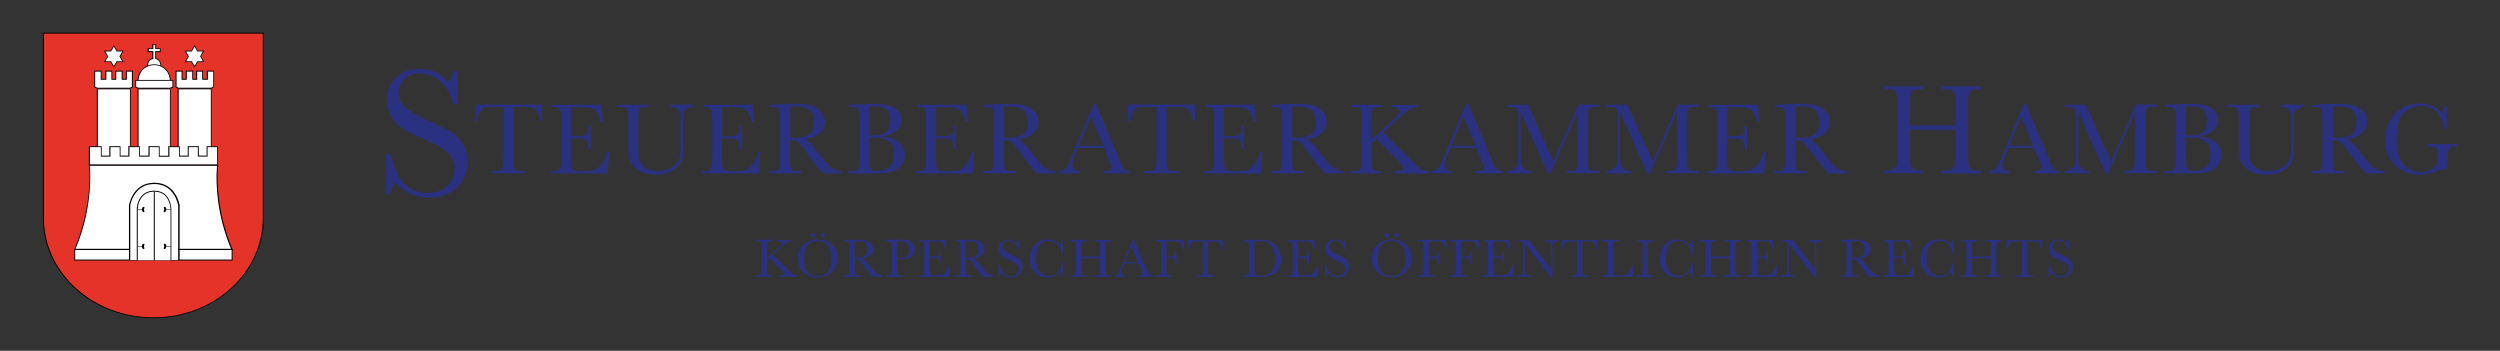<?xml version="1.0" encoding="utf-8"?>
<!-- Generator: Adobe Illustrator 26.0.3, SVG Export Plug-In . SVG Version: 6.00 Build 0)  -->
<svg version="1.1" id="Ebene_1" xmlns="http://www.w3.org/2000/svg" xmlns:xlink="http://www.w3.org/1999/xlink" x="0px" y="0px"
	 viewBox="0 0 1539.2 216" style="enable-background:new 0 0 1539.2 216;" xml:space="preserve">
<rect x="0" y="0" width="1539.2" height="216" fill="#333333" stroke="none"/>
<style type="text/css">
	.st0{fill:#E6332A;}
	.st1{fill:#FFFFFF;}
	.st2{fill:#2B3181;}
</style>
<g>
	<g>
		<g>
			<path class="st0" d="M162.2,134.2c0,34-30.4,61.4-67.7,61.4c-37.3,0-67.7-27.4-67.7-61.4V20.4h135.5L162.2,134.2L162.2,134.2
				L162.2,134.2z"/>
			<path d="M94.4,195.9c-37.5,0-68-27.7-68-61.7V20.1h136.1l0,114.4C162.3,168.4,131.8,195.9,94.4,195.9L94.4,195.9z M27,20.7v113.6
				c0,33.7,30.3,61.1,67.4,61.1c37.2,0,67.4-27.4,67.4-61.1l0-113.6H27L27,20.7z"/>
		</g>
		<g>
			<g>
				<path class="st1" d="M55,102c0,0,2.8,24.2-9,51.5h96.7c0,0-11.1-23.2-8.9-51.8H55V102z"/>
				<path d="M142.8,153.8H45.6l0.2-0.4c6-14.1,8.2-27.3,8.9-35.9c0.8-9.3,0.1-15.4,0.1-15.5v0v-0.5h79.5l0,0.3
					c-1.2,14.7,1.3,28,3.6,36.5c2.5,9.2,5.2,15.1,5.3,15.1l0.2,0.4H142.8L142.8,153.8z M46.5,153.2h95.8c-0.7-1.5-3-6.9-5.1-14.8
					c-2.3-8.5-4.7-21.7-3.6-36.4H55.3c0.1,0.8,0.6,6.7-0.1,15.5C54.5,126,52.5,139.2,46.5,153.2L46.5,153.2z"/>
			</g>
			<g>
				<rect x="46" y="153.6" class="st1" width="96.9" height="6.5"/>
				<path d="M143.2,160.4H45.7v-7.1h97.5V160.4L143.2,160.4z M46.3,159.8h96.3v-5.9H46.3V159.8L46.3,159.8z"/>
			</g>
			<g>
				<path class="st1" d="M79.7,160.1v-33.6c0,0,2.1-13.6,15.2-13.5c13.1,0.1,15.1,13.5,15.1,13.5v33.6"/>
				<path d="M110.5,160.1h-0.8v-33.6c-0.1-0.3-0.6-3.5-2.6-6.6c-2.7-4.3-6.8-6.6-12.1-6.6c-5.3,0-9.4,2.2-12.2,6.6
					c-2,3.1-2.6,6.3-2.6,6.6v33.6h-0.8v-33.7l0,0c0-0.1,0.6-3.5,2.8-7c2-3.2,5.9-6.9,12.8-6.9c0,0,0.1,0,0.1,0c7,0,10.8,3.8,12.8,7
					c2.2,3.4,2.7,6.8,2.7,6.9l0,0.1V160.1L110.5,160.1z"/>
			</g>
			<g>
				<path class="st1" d="M84.6,160.2v-31.7c0,0,0.3-10.8,10.4-10.8c10.1,0,10.3,10.8,10.3,10.8v31.7"/>
				<path d="M105.6,160.2H105v-31.7c0,0-0.1-2.7-1.4-5.3c-1.7-3.5-4.6-5.2-8.7-5.2c-4.1,0-7,1.8-8.7,5.2c-1.3,2.6-1.4,5.3-1.4,5.3
					v31.7h-0.6v-31.7c0-0.1,0.1-2.8,1.4-5.5c1.3-2.5,3.9-5.6,9.3-5.6c5.4,0,8,3,9.2,5.6c1.3,2.7,1.4,5.4,1.4,5.5V160.2L105.6,160.2z
					"/>
			</g>
			<polygon points="95.3,160.3 94.7,160.3 94.7,117.9 95.3,117.9 95.3,160.3 			"/>
			<polygon points="68.1,31.2 70.1,27.8 72.1,31.2 76.1,31.2 74.1,34.7 76.1,38.2 72.1,38.2 70.1,41.6 68.1,38.2 64.1,38.2 
				66.1,34.8 64,31.2 			"/>
			<polygon class="st1" points="68.4,31.7 70.1,28.7 71.8,31.7 75.3,31.7 73.5,34.7 75.3,37.7 71.8,37.7 70.1,40.6 68.4,37.7 
				64.9,37.7 66.6,34.8 64.9,31.7 			"/>
			<polygon points="117.8,31.2 119.8,27.8 121.8,31.2 125.8,31.2 123.7,34.7 125.8,38.2 121.8,38.2 119.8,41.6 117.8,38.2 
				113.8,38.2 115.7,34.8 113.7,31.2 			"/>
			<polygon class="st1" points="118.1,31.7 119.8,28.7 121.5,31.7 124.9,31.7 123.2,34.7 124.9,37.7 121.5,37.7 119.8,40.6 
				118.1,37.7 114.6,37.7 116.3,34.8 114.6,31.7 			"/>
			<g>
				<polygon class="st1" points="58.3,43.8 62.2,43.8 62.2,48.8 65.1,48.8 65.1,43.8 68.9,43.8 68.9,48.8 71.3,48.8 71.3,43.8 
					75.2,43.8 75.2,48.8 77.8,48.8 77.8,43.8 81.5,43.8 81.5,53.7 80,54.3 59.9,54.3 58.3,53.6 				"/>
				<path d="M80.1,54.6H59.8L58,53.8V43.5h4.5v5h2.3v-5h4.3v5H71v-5h4.5v5h2v-5h4.3v10.4L80.1,54.6L80.1,54.6z M60,54h20l1.2-0.5
					v-9.4h-3.1v5h-3.2v-5h-3.3v5h-3v-5h-3.1v5h-3.5v-5h-3.4v9.3L60,54L60,54z"/>
			</g>
			<g>
				<polygon class="st1" points="131.7,43.8 127.7,43.8 127.7,48.8 124.8,48.8 124.8,43.8 121.1,43.8 121.1,48.8 118.6,48.8 
					118.6,43.8 114.7,43.8 114.7,48.8 112.1,48.8 112.1,43.8 108.4,43.8 108.4,53.7 109.9,54.3 130,54.3 131.7,53.6 				"/>
				<path d="M130.1,54.6h-20.3l-1.7-0.7V43.5h4.3v5h2v-5h4.5v5h1.8v-5h4.3v5h2.3v-5h4.5v10.2L130.1,54.6L130.1,54.6z M109.9,54h20
					l1.4-0.6v-9.3H128v5h-3.5v-5h-3.1v5h-3v-5H115v5h-3.2v-5h-3.1v9.4L109.9,54L109.9,54z"/>
			</g>
			<g>
				<path class="st1" d="M90.9,41.1c0,0-0.7-4.1,3.1-5.1v-4.2h-2.8V30H94v-2.4h1.8v2.4h2.8v1.9h-2.8V36c0,0,3.6,0.5,3.2,5.4
					L90.9,41.1z"/>
				<path d="M99.3,41.7l-8.7-0.3l0-0.2c0,0-0.7-4.3,3.1-5.4v-3.7h-2.8v-2.4h2.8v-2.4h2.4v2.4h2.8v2.4h-2.8v3.7
					c0.8,0.2,3.5,1.3,3.2,5.7L99.3,41.7L99.3,41.7z M91.2,40.8l7.6,0.3c0.2-4.3-2.9-4.8-3-4.8l-0.2,0V36v-4.5h2.8v-1.3h-2.8v-2.4
					h-1.2v2.4h-2.8v1.3h2.8v4.7l-0.2,0.1C91,37.1,91.1,40,91.2,40.8L91.2,40.8z"/>
			</g>
			<g>
				<path class="st1" d="M85,49.9c0,0-0.2-3.9,2.6-6.9c2.7-2.9,6-3.1,7.4-3.1c1.2,0,4.7,0.2,7.5,3.4c1.3,1.5,2.3,3.6,2.4,6.7H85z"/>
				<path d="M105.2,50.2H84.7l0-0.3c0-0.2-0.2-4.1,2.7-7.1c2.5-2.7,5.5-3.2,7.6-3.2h0c1.4,0,4.9,0.3,7.7,3.5
					c1.6,1.8,2.4,4.1,2.5,6.8L105.2,50.2L105.2,50.2z M85.3,49.6h19.3c-0.1-2.5-0.9-4.6-2.3-6.2c-2.6-3-6-3.3-7.3-3.3h0
					c-2,0-4.8,0.5-7.2,3C85.5,45.6,85.3,48.7,85.3,49.6L85.3,49.6z"/>
			</g>
			<g>
				<polygon class="st1" points="83.5,49.5 106.4,49.5 106.4,53.6 104.8,54.3 85,54.3 83.5,53.7 				"/>
				<path d="M104.8,54.6H84.9l-1.7-0.7v-4.7h23.5v4.7L104.8,54.6L104.8,54.6z M85.1,54h19.7l1.4-0.6v-3.7H83.8v3.7L85.1,54L85.1,54z
					"/>
			</g>
			<g>
				<rect x="59.9" y="54.7" class="st1" width="20.3" height="44.4"/>
				<path d="M80.5,99.4H59.6v-45h20.9V99.4L80.5,99.4z M60.2,98.8H80V55H60.2V98.8L60.2,98.8z"/>
			</g>
			<g>
				<rect x="109.7" y="54.7" class="st1" width="20.3" height="44.4"/>
				<path d="M130.3,99.4h-20.9v-45h20.9V99.4L130.3,99.4z M110,98.8h19.8V55H110V98.8L110,98.8z"/>
			</g>
			<g>
				<rect x="85" y="54.7" class="st1" width="19.9" height="44.4"/>
				<path d="M105.2,99.4H84.7v-45h20.4V99.4L105.2,99.4z M85.3,98.8h19.3V55H85.3V98.8L85.3,98.8z"/>
			</g>
			<g>
				<polygon class="st1" points="55,90.3 62.4,90.3 62.4,96.1 67.6,96.1 67.6,90.3 74,90.3 74,96.1 79.4,96.1 79.4,90.3 85.9,90.3 
					85.9,96.2 91.8,96.2 91.8,90.3 98.1,90.3 98.1,96.2 104,96.2 104,90.3 110.5,90.3 110.5,96.2 115.9,96.2 115.9,90.3 122.1,90.3 
					122.1,96.1 127.6,96.1 127.6,90.3 133.9,90.3 133.9,101.5 55,101.5 				"/>
				<path d="M134.2,101.8H54.7V90h7.9v5.8h4.7V90h6.9v5.8h4.8V90h7.1v5.8h5.3V90h6.9v5.9h5.3V90h7.1v5.8h4.9V90h6.8v5.8h4.8V90h6.9
					V101.8L134.2,101.8z M55.3,101.2h78.3V90.6h-5.8v5.8h-6v-5.8h-5.6v5.8h-6v-5.8h-5.9v5.9h-6.5v-5.9h-5.7v5.8h-6.5v-5.8h-5.9v5.8
					h-6v-5.8h-5.7v5.8h-5.9v-5.8h-6.7V101.2L55.3,101.2z"/>
			</g>
			<polygon points="87.7,129.1 84.6,129.1 84.6,128.8 87.7,128.8 87.7,129.1 			"/>
			<path d="M87.4,128.8c0,0,0-1.3,0.9-1.4c0.9-0.1,0.6,0.5,0.6,0.6c0,0.1-0.5,1-0.1,1.7c0.4,0.7-0.1,1-0.6,0.9
				c-0.5-0.2-0.8-0.7-0.8-1.6V128.8z"/>
			<polygon points="87.7,151.8 84.6,151.8 84.6,151.5 87.7,151.5 87.7,151.8 			"/>
			<path d="M87.4,151.5c0,0,0-1.3,0.9-1.4c0.9-0.1,0.6,0.5,0.6,0.6c0,0.1-0.5,1-0.1,1.7c0.4,0.7-0.1,1-0.6,0.9
				c-0.5-0.2-0.8-0.7-0.8-1.6V151.5z"/>
			<polygon points="105.2,129.1 102.1,129.1 102.1,128.8 105.2,128.8 105.2,129.1 			"/>
			<path d="M102.4,128.8c0,0,0-1.3-0.9-1.4c-0.9-0.1-0.6,0.5-0.6,0.6c0,0.1,0.5,1,0,1.7c-0.4,0.7,0.1,1,0.6,0.9
				c0.5-0.2,0.8-0.7,0.8-1.6V128.8z"/>
			<polygon points="105.2,151.8 102.1,151.8 102.1,151.5 105.2,151.5 105.2,151.8 			"/>
			<path d="M102.4,151.5c0,0,0-1.3-0.9-1.4c-0.9-0.1-0.6,0.5-0.6,0.6c0,0.1,0.5,1,0,1.7c-0.4,0.7,0.1,1,0.6,0.9
				c0.5-0.2,0.8-0.7,0.8-1.6V151.5z"/>
		</g>
	</g>
	<g>
		<path class="st2" d="M293.7,74.6h-1.4l0.2-10.2h41.1l0.2,10.2h-1.3c-0.5-2.8-1.1-4.8-2-6s-1.7-2-2.7-2.3c-1-0.3-2.6-0.4-4.9-0.4
			h-6.8v29.9c0,3.3,0.1,5.5,0.2,6.5c0.2,1,0.6,1.8,1.3,2.3c0.7,0.5,2,0.7,3.9,0.7h2.1v1.4h-21.1v-1.4h2.2c1.8,0,3.1-0.2,3.8-0.7
			c0.7-0.5,1.1-1.2,1.3-2.1c0.2-1,0.3-3.2,0.3-6.8V65.9h-6.3c-2.7,0-4.6,0.1-5.5,0.4c-0.9,0.3-1.8,1-2.6,2.4
			C294.7,69.9,294.1,71.9,293.7,74.6z"/>
		<path class="st2" d="M373.6,93.6h1.5l-0.9,13.2h-35.1v-1.4h0.9c2.1,0,3.5-0.3,4.1-0.8c0.6-0.6,1-1.3,1.2-2.1
			c0.2-0.9,0.2-3.1,0.2-6.6V75c0-3.2-0.1-5.3-0.3-6.4c-0.2-1-0.6-1.7-1.2-2.1c-0.6-0.4-2-0.6-4-0.6v-1.4h30.2l1,10.6h-1.5
			c-0.7-3-1.5-5.1-2.5-6.3c-1-1.2-2.1-2-3.4-2.3c-1.3-0.3-3.5-0.5-6.4-0.5h-5.9v17.8h4.5c2.1,0,3.5-0.2,4.3-0.5
			c0.8-0.4,1.4-0.9,1.6-1.6c0.3-0.7,0.4-2.1,0.4-4.2h1.5v14.5h-1.5c0-2.4-0.2-3.9-0.6-4.7c-0.4-0.8-1-1.3-1.7-1.6
			c-0.8-0.2-2-0.4-3.9-0.4h-4.7v10c0,5,0.3,8,1,8.8c0.6,0.9,2.4,1.3,5.2,1.3h3.2c2.2,0,4.1-0.3,5.5-0.9c1.4-0.6,2.8-1.7,4.1-3.5
			C371.9,99.1,372.9,96.7,373.6,93.6z"/>
		<path class="st2" d="M412.8,64.4h14.1v1.4c-1.9,0.1-3.3,0.5-4.2,1.3c-0.9,0.7-1.5,1.5-1.7,2.4c-0.2,0.9-0.3,2.6-0.3,5.2v14.1
			c0,3.6-0.1,6.3-0.4,8c-0.3,1.7-1.1,3.5-2.4,5.2c-1.3,1.7-3.2,3-5.7,4c-2.4,1-5.2,1.5-8.4,1.5c-3.8,0-7-0.6-9.6-1.9
			c-2.6-1.3-4.5-2.9-5.6-5c-1.1-2-1.7-4.8-1.7-8.2l0-4.3V75c0-3.4-0.1-5.5-0.3-6.5c-0.2-1-0.6-1.7-1.2-2c-0.6-0.4-2-0.6-4.2-0.6h-1
			v-1.4h19.3v1.4h-0.8c-2.1,0-3.4,0.2-4.1,0.5c-0.6,0.3-1.1,1-1.3,1.9c-0.2,0.9-0.3,3.2-0.3,6.7v13.3c0,4.6,0.2,7.9,0.6,9.8
			c0.4,1.9,1.6,3.6,3.6,5.1c2,1.4,4.6,2.2,7.9,2.2c2.6,0,4.9-0.5,7-1.5c2.1-1,3.7-2.2,4.7-3.6c1-1.4,1.7-2.9,1.9-4.5
			c0.2-1.5,0.3-3.9,0.3-7.2V74.2c0-2.4-0.1-4.1-0.4-5c-0.3-1-0.9-1.7-1.7-2.3c-0.9-0.6-2.3-0.9-4.2-1V64.4z"/>
		<path class="st2" d="M466.7,93.6h1.5l-0.9,13.2h-35.1v-1.4h0.9c2.1,0,3.5-0.3,4.1-0.8c0.6-0.6,1-1.3,1.2-2.1
			c0.2-0.9,0.2-3.1,0.2-6.6V75c0-3.2-0.1-5.3-0.3-6.4c-0.2-1-0.6-1.7-1.2-2.1c-0.6-0.4-2-0.6-4-0.6v-1.4h30.2l1,10.6h-1.5
			c-0.7-3-1.5-5.1-2.5-6.3s-2.1-2-3.4-2.3c-1.3-0.3-3.5-0.5-6.4-0.5h-5.9v17.8h4.5c2.1,0,3.5-0.2,4.3-0.5c0.8-0.4,1.4-0.9,1.6-1.6
			c0.3-0.7,0.4-2.1,0.4-4.2h1.5v14.5h-1.5c0-2.4-0.2-3.9-0.6-4.7c-0.4-0.8-1-1.3-1.7-1.6c-0.8-0.2-2-0.4-3.9-0.4h-4.7v10
			c0,5,0.3,8,1,8.8c0.6,0.9,2.4,1.3,5.2,1.3h3.2c2.2,0,4.1-0.3,5.5-0.9c1.4-0.6,2.8-1.7,4.1-3.5C464.9,99.1,466,96.7,466.7,93.6z"/>
		<path class="st2" d="M518.6,106.8h-11.4c-2-1.4-5.1-5.1-9.3-11.1c-1.3-1.9-2.7-3.8-4.2-5.5c-1.4-1.8-2.4-2.8-3-3.2
			c-0.5-0.4-1.4-0.6-2.5-0.6h-1.7v9.4c0,3.3,0.1,5.5,0.2,6.5c0.2,1,0.6,1.8,1.2,2.3c0.7,0.5,2,0.7,3.9,0.7h2v1.4h-20.3v-1.4h1.4
			c1.8,0,3.1-0.2,3.8-0.7c0.7-0.5,1.1-1.2,1.3-2.1c0.2-1,0.3-3.2,0.3-6.8V75c0-3.4-0.1-5.5-0.3-6.5c-0.2-1-0.6-1.7-1.2-2
			c-0.6-0.4-2-0.6-4.2-0.6H474v-1.4l6.1-0.3c4-0.2,7.2-0.3,9.6-0.3c4,0,7.3,0.4,9.8,1.1c2.5,0.7,4.6,2,6.1,3.7
			c1.6,1.7,2.3,3.7,2.3,6.1c0,2.8-1,5.1-3.1,7.1c-2,2-5,3.2-9,3.7c1.8,0.9,4.6,3.9,8.6,9.2c3.2,4.3,5.7,7.1,7.6,8.5
			c1.8,1.3,4,2,6.5,2.1V106.8z M486.6,84.9c1.6,0,3.2-0.1,4.8-0.2c1.7-0.1,3.1-0.3,4.3-0.7c1.2-0.4,2.2-0.9,3-1.6
			c0.8-0.7,1.4-1.7,1.8-2.8c0.4-1.2,0.7-2.6,0.7-4.3c0-3-0.7-5.4-2.2-7.1c-1.5-1.8-4.7-2.7-9.7-2.7c-0.8,0-1.7,0-2.7,0.1V84.9z"/>
		<path class="st2" d="M542.9,84c4.8,0.4,8.4,1.6,10.7,3.6c2.3,2,3.5,4.6,3.5,7.6c0,2.7-0.8,5-2.4,6.9c-1.6,1.9-3.6,3.2-6.1,3.8
			c-2.5,0.6-5.8,0.9-9.9,0.9h-16.6v-1.4h1.6c1.8,0,3.1-0.2,3.8-0.7c0.7-0.5,1.1-1.2,1.3-2.1c0.2-1,0.3-3.2,0.3-6.8V75.1
			c0-3.4-0.1-5.6-0.3-6.6c-0.2-1-0.6-1.7-1.2-2.1c-0.6-0.4-2-0.6-4.2-0.6h-0.8v-1.4l7-0.2l7.9-0.3c11.6,0,17.4,3.3,17.4,10
			c0,2.7-1,5-3,6.6C549.9,82.3,546.9,83.4,542.9,84z M535.2,83.4c0.5,0,1,0,1.3,0c4.5,0,7.6-0.7,9.2-2.1c1.6-1.4,2.5-3.7,2.5-6.9
			c0-2.2-0.3-3.9-1-5.1c-0.6-1.2-1.6-2.1-2.9-2.8c-1.3-0.7-3.5-1-6.6-1c-0.8,0-1.6,0-2.5,0.1V83.4z M535.2,84.9v9.4
			c0,4,0.1,6.6,0.2,7.6c0.1,1.1,0.5,1.9,1.2,2.5c0.6,0.6,1.9,0.8,3.8,0.8c3.3,0,5.8-0.9,7.5-2.6c1.7-1.7,2.5-4.3,2.5-7.7
			c0-3.5-0.9-6.1-2.8-7.7c-1.9-1.7-5.2-2.5-9.9-2.5C536.9,84.8,536.1,84.9,535.2,84.9z"/>
		<path class="st2" d="M598.3,93.6h1.5l-0.9,13.2h-35.1v-1.4h0.9c2.1,0,3.5-0.3,4.1-0.8c0.6-0.6,1-1.3,1.2-2.1
			c0.2-0.9,0.2-3.1,0.2-6.6V75c0-3.2-0.1-5.3-0.3-6.4c-0.2-1-0.6-1.7-1.2-2.1c-0.6-0.4-2-0.6-4-0.6v-1.4H595l1,10.6h-1.5
			c-0.7-3-1.5-5.1-2.5-6.3c-1-1.2-2.1-2-3.4-2.3c-1.3-0.3-3.5-0.5-6.4-0.5h-5.9v17.8h4.5c2.1,0,3.5-0.2,4.3-0.5
			c0.8-0.4,1.4-0.9,1.6-1.6c0.3-0.7,0.4-2.1,0.4-4.2h1.5v14.5h-1.5c0-2.4-0.2-3.9-0.6-4.7c-0.4-0.8-1-1.3-1.7-1.6
			c-0.8-0.2-2-0.4-3.9-0.4h-4.7v10c0,5,0.3,8,1,8.8c0.6,0.9,2.4,1.3,5.2,1.3h3.2c2.2,0,4.1-0.3,5.5-0.9c1.4-0.6,2.8-1.7,4.1-3.5
			C596.6,99.1,597.6,96.7,598.3,93.6z"/>
		<path class="st2" d="M650.2,106.8h-11.4c-2-1.4-5.1-5.1-9.3-11.1c-1.3-1.9-2.7-3.8-4.2-5.5c-1.4-1.8-2.4-2.8-3-3.2
			c-0.5-0.4-1.4-0.6-2.5-0.6h-1.7v9.4c0,3.3,0.1,5.5,0.2,6.5c0.2,1,0.6,1.8,1.2,2.3c0.7,0.5,2,0.7,3.9,0.7h2v1.4h-20.3v-1.4h1.4
			c1.8,0,3.1-0.2,3.8-0.7c0.7-0.5,1.1-1.2,1.3-2.1c0.2-1,0.3-3.2,0.3-6.8V75c0-3.4-0.1-5.5-0.3-6.5c-0.2-1-0.6-1.7-1.2-2
			c-0.6-0.4-2-0.6-4.2-0.6h-0.7v-1.4l6.1-0.3c4-0.2,7.2-0.3,9.6-0.3c4,0,7.3,0.4,9.8,1.1c2.5,0.7,4.6,2,6.1,3.7
			c1.6,1.7,2.3,3.7,2.3,6.1c0,2.8-1,5.1-3.1,7.1c-2,2-5,3.2-9,3.7c1.8,0.9,4.6,3.9,8.6,9.2c3.2,4.3,5.7,7.1,7.6,8.5
			c1.8,1.3,4,2,6.5,2.1V106.8z M618.2,84.9c1.6,0,3.2-0.1,4.8-0.2c1.7-0.1,3.1-0.3,4.3-0.7c1.2-0.4,2.2-0.9,3-1.6
			c0.8-0.7,1.4-1.7,1.8-2.8c0.4-1.2,0.7-2.6,0.7-4.3c0-3-0.7-5.4-2.2-7.1c-1.5-1.8-4.7-2.7-9.7-2.7c-0.8,0-1.7,0-2.7,0.1V84.9z"/>
		<path class="st2" d="M679.8,91.1h-16.1l-1.1,2.7c-1.6,3.9-2.4,6.4-2.4,7.6c0,1.3,0.4,2.2,1.3,2.9c0.9,0.7,2,1,3.3,1v1.4h-12.6
			v-1.4c1.9-0.3,3.3-1,4.2-2c0.9-1,2-3.2,3.3-6.5c0.1-0.3,0.6-1.5,1.5-3.6l12.3-29.4h1.2l14.1,33.6l1.9,4.4c0.4,1,1,1.8,1.8,2.4
			c0.7,0.6,1.8,0.9,3.3,1.1v1.4h-16.6v-1.4c2,0,3.4-0.2,4.1-0.5c0.7-0.3,1.1-0.9,1.1-1.8c0-0.5-0.5-1.8-1.4-4.1L679.8,91.1z
			 M679.3,89.7l-7.5-18l-7.5,18H679.3z"/>
		<path class="st2" d="M695.8,74.6h-1.4l0.2-10.2h41.1l0.2,10.2h-1.3c-0.5-2.8-1.1-4.8-2-6c-0.8-1.2-1.7-2-2.7-2.3
			c-1-0.3-2.6-0.4-4.9-0.4h-6.8v29.9c0,3.3,0.1,5.5,0.2,6.5c0.2,1,0.6,1.8,1.3,2.3c0.7,0.5,2,0.7,3.9,0.7h2.1v1.4h-21.1v-1.4h2.2
			c1.8,0,3.1-0.2,3.8-0.7c0.7-0.5,1.1-1.2,1.3-2.1c0.2-1,0.3-3.2,0.3-6.8V65.9h-6.3c-2.7,0-4.6,0.1-5.5,0.4c-0.9,0.3-1.8,1-2.6,2.4
			C696.8,69.9,696.2,71.9,695.8,74.6z"/>
		<path class="st2" d="M775.7,93.6h1.5l-0.9,13.2h-35.1v-1.4h0.9c2.1,0,3.5-0.3,4.1-0.8c0.6-0.6,1-1.3,1.2-2.1
			c0.2-0.9,0.2-3.1,0.2-6.6V75c0-3.2-0.1-5.3-0.3-6.4c-0.2-1-0.6-1.7-1.2-2.1c-0.6-0.4-2-0.6-4-0.6v-1.4h30.2l1,10.6h-1.5
			c-0.7-3-1.5-5.1-2.4-6.3c-1-1.2-2.1-2-3.5-2.3c-1.3-0.3-3.5-0.5-6.4-0.5h-5.9v17.8h4.5c2.1,0,3.5-0.2,4.3-0.5
			c0.8-0.4,1.4-0.9,1.6-1.6c0.3-0.7,0.4-2.1,0.4-4.2h1.5v14.5h-1.5c0-2.4-0.2-3.9-0.6-4.7s-1-1.3-1.7-1.6c-0.8-0.2-2-0.4-3.9-0.4
			h-4.7v10c0,5,0.3,8,1,8.8c0.6,0.9,2.4,1.3,5.2,1.3h3.2c2.2,0,4.1-0.3,5.5-0.9c1.4-0.6,2.8-1.7,4.1-3.5
			C774,99.1,775,96.7,775.7,93.6z"/>
		<path class="st2" d="M827.6,106.8h-11.4c-2-1.4-5.1-5.1-9.3-11.1c-1.3-1.9-2.7-3.8-4.1-5.5c-1.4-1.8-2.4-2.8-3-3.2
			c-0.5-0.4-1.4-0.6-2.5-0.6h-1.7v9.4c0,3.3,0.1,5.5,0.2,6.5c0.2,1,0.6,1.8,1.2,2.3c0.7,0.5,2,0.7,3.9,0.7h2v1.4h-20.3v-1.4h1.4
			c1.8,0,3.1-0.2,3.8-0.7c0.7-0.5,1.1-1.2,1.3-2.1c0.2-1,0.3-3.2,0.3-6.8V75c0-3.4-0.1-5.5-0.3-6.5c-0.2-1-0.6-1.7-1.2-2
			c-0.6-0.4-2-0.6-4.2-0.6H783v-1.4l6.1-0.3c4-0.2,7.2-0.3,9.6-0.3c4,0,7.3,0.4,9.8,1.1c2.5,0.7,4.6,2,6.1,3.7
			c1.6,1.7,2.3,3.7,2.3,6.1c0,2.8-1,5.1-3.1,7.1c-2,2-5,3.2-9,3.7c1.8,0.9,4.6,3.9,8.6,9.2c3.2,4.3,5.7,7.1,7.6,8.5
			c1.8,1.3,4,2,6.5,2.1V106.8z M795.6,84.9c1.6,0,3.2-0.1,4.8-0.2c1.7-0.1,3.1-0.3,4.3-0.7c1.2-0.4,2.2-0.9,3-1.6
			c0.8-0.7,1.4-1.7,1.8-2.8c0.4-1.2,0.7-2.6,0.7-4.3c0-3-0.7-5.4-2.2-7.1c-1.5-1.8-4.7-2.7-9.7-2.7c-0.8,0-1.7,0-2.7,0.1V84.9z"/>
		<path class="st2" d="M844.2,86l12.9-11.6c3-2.7,4.5-4.6,4.5-5.7c0-1.7-1.5-2.6-4.5-2.7v-1.4h16v1.4c-1.3,0-2.6,0.3-3.9,0.8
			c-1.3,0.5-2.5,1.2-3.6,2.1c-1.1,0.9-3.2,2.7-6.1,5.5l-7.7,7.1l15.9,16c3.6,3.7,6,5.9,7.3,6.7c1.2,0.8,2.8,1.2,4.8,1.2v1.4h-22
			v-1.4h0.8c2.4,0,3.8-0.2,4.4-0.6c0.6-0.4,0.9-0.9,0.9-1.5c0-0.9-1.5-2.8-4.5-5.8l-12-12l-3,2.7v7.7c0,3.3,0.1,5.5,0.2,6.5
			c0.2,1,0.6,1.8,1.3,2.3c0.7,0.5,2,0.7,3.9,0.7h0.8v1.4h-19v-1.4h1.3c1.8,0,3.1-0.2,3.8-0.7c0.7-0.5,1.1-1.2,1.3-2.1
			c0.2-1,0.3-3.2,0.3-6.8V75c0-3.5-0.1-5.7-0.3-6.7c-0.2-1-0.6-1.6-1.3-1.9c-0.6-0.3-2.2-0.5-4.5-0.5v-1.4h18.7v1.4H850
			c-2.1,0-3.4,0.2-4.1,0.5c-0.6,0.3-1.1,1-1.3,1.9c-0.2,0.9-0.3,3.2-0.3,6.7V86z"/>
		<path class="st2" d="M909.1,91.1H893l-1.1,2.7c-1.6,3.9-2.4,6.4-2.4,7.6c0,1.3,0.4,2.2,1.3,2.9c0.9,0.7,2,1,3.3,1v1.4h-12.6v-1.4
			c1.9-0.3,3.3-1,4.2-2c0.9-1,2-3.2,3.3-6.5c0.1-0.3,0.6-1.5,1.5-3.6l12.3-29.4h1.2l14.1,33.6l1.9,4.4c0.4,1,1,1.8,1.8,2.4
			c0.7,0.6,1.8,0.9,3.3,1.1v1.4h-16.6v-1.4c2,0,3.4-0.2,4.1-0.5c0.7-0.3,1.1-0.9,1.1-1.8c0-0.5-0.5-1.8-1.4-4.1L909.1,91.1z
			 M908.6,89.7l-7.5-18l-7.5,18H908.6z"/>
		<path class="st2" d="M956.4,99.4l15.4-35h13v1.4h-1.6c-2.1,0-3.4,0.2-4.1,0.5c-0.6,0.3-1.1,1-1.3,1.9c-0.2,0.9-0.3,3.2-0.3,6.7
			v20.8c0,3.3,0.1,5.5,0.2,6.5c0.2,1,0.6,1.8,1.3,2.3c0.7,0.5,2,0.7,3.9,0.7h1.9v1.4h-20.2v-1.4h1.5c1.8,0,3-0.2,3.7-0.7
			c0.7-0.5,1.1-1.2,1.3-2.1c0.2-1,0.3-3.2,0.3-6.8V68.8l-16.8,38h-1.5l-16.9-38v24.8c0,3.4,0.1,5.7,0.3,6.9c0.2,1.2,0.9,2.3,1.9,3.2
			c1.1,0.9,2.6,1.5,4.6,1.6v1.4H928v-1.4c1.8-0.1,3.3-0.6,4.4-1.5c1.1-0.9,1.8-2,2.1-3.3c0.2-1.3,0.4-3.7,0.4-7.2V75
			c0-3.4-0.1-5.5-0.3-6.5c-0.2-1-0.6-1.7-1.2-2c-0.6-0.4-2-0.6-4.2-0.6H928v-1.4h12.9L956.4,99.4z"/>
		<path class="st2" d="M1017.6,99.4l15.4-35h13v1.4h-1.6c-2.1,0-3.4,0.2-4.1,0.5c-0.6,0.3-1.1,1-1.3,1.9c-0.2,0.9-0.3,3.2-0.3,6.7
			v20.8c0,3.3,0.1,5.5,0.2,6.5c0.2,1,0.6,1.8,1.3,2.3c0.7,0.5,2,0.7,3.9,0.7h1.9v1.4h-20.2v-1.4h1.5c1.8,0,3-0.2,3.7-0.7
			c0.7-0.5,1.1-1.2,1.3-2.1c0.2-1,0.3-3.2,0.3-6.8V68.8l-16.8,38h-1.5l-16.9-38v24.8c0,3.4,0.1,5.7,0.3,6.9c0.2,1.2,0.9,2.3,1.9,3.2
			c1.1,0.9,2.6,1.5,4.6,1.6v1.4h-15.1v-1.4c1.8-0.1,3.3-0.6,4.4-1.5c1.1-0.9,1.8-2,2.1-3.3c0.2-1.3,0.4-3.7,0.4-7.2V75
			c0-3.4-0.1-5.5-0.3-6.5c-0.2-1-0.6-1.7-1.2-2c-0.6-0.4-2-0.6-4.2-0.6h-1.2v-1.4h12.9L1017.6,99.4z"/>
		<path class="st2" d="M1085.6,93.6h1.5l-0.9,13.2h-35.1v-1.4h0.9c2.1,0,3.5-0.3,4.1-0.8c0.6-0.6,1-1.3,1.2-2.1
			c0.2-0.9,0.2-3.1,0.2-6.6V75c0-3.2-0.1-5.3-0.3-6.4c-0.2-1-0.6-1.7-1.2-2.1c-0.6-0.4-2-0.6-4-0.6v-1.4h30.2l1,10.6h-1.5
			c-0.7-3-1.5-5.1-2.5-6.3c-1-1.2-2.1-2-3.5-2.3c-1.3-0.3-3.5-0.5-6.4-0.5h-5.9v17.8h4.5c2.1,0,3.5-0.2,4.3-0.5
			c0.8-0.4,1.4-0.9,1.6-1.6c0.3-0.7,0.4-2.1,0.4-4.2h1.5v14.5h-1.5c0-2.4-0.2-3.9-0.6-4.7c-0.4-0.8-1-1.3-1.7-1.6
			c-0.8-0.2-2-0.4-3.9-0.4h-4.7v10c0,5,0.3,8,1,8.8c0.6,0.9,2.4,1.3,5.2,1.3h3.2c2.2,0,4.1-0.3,5.5-0.9c1.4-0.6,2.8-1.7,4.1-3.5
			C1083.8,99.1,1084.9,96.7,1085.6,93.6z"/>
		<path class="st2" d="M1137.5,106.8h-11.4c-2-1.4-5.1-5.1-9.3-11.1c-1.3-1.9-2.7-3.8-4.2-5.5c-1.4-1.8-2.4-2.8-3-3.2
			c-0.5-0.4-1.4-0.6-2.5-0.6h-1.7v9.4c0,3.3,0.1,5.5,0.2,6.5c0.2,1,0.6,1.8,1.2,2.3c0.7,0.5,2,0.7,3.9,0.7h2v1.4h-20.3v-1.4h1.4
			c1.8,0,3.1-0.2,3.8-0.7c0.7-0.5,1.1-1.2,1.3-2.1c0.2-1,0.3-3.2,0.3-6.8V75c0-3.4-0.1-5.5-0.3-6.5c-0.2-1-0.6-1.7-1.2-2
			c-0.6-0.4-2-0.6-4.2-0.6h-0.7v-1.4l6.1-0.3c4-0.2,7.2-0.3,9.6-0.3c4,0,7.3,0.4,9.8,1.1c2.5,0.7,4.6,2,6.1,3.7
			c1.6,1.7,2.3,3.7,2.3,6.1c0,2.8-1,5.1-3.1,7.1c-2,2-5,3.2-9,3.7c1.8,0.9,4.6,3.9,8.6,9.2c3.2,4.3,5.7,7.1,7.6,8.5
			c1.8,1.3,4,2,6.5,2.1V106.8z M1105.5,84.9c1.6,0,3.2-0.1,4.8-0.2c1.7-0.1,3.1-0.3,4.3-0.7c1.2-0.4,2.2-0.9,3-1.6
			c0.8-0.7,1.4-1.7,1.8-2.8c0.4-1.2,0.7-2.6,0.7-4.3c0-3-0.7-5.4-2.2-7.1c-1.5-1.8-4.7-2.7-9.7-2.7c-0.8,0-1.7,0-2.7,0.1V84.9z"/>
		<path class="st2" d="M1203.9,79.9h-28v12.9c0,4.2,0.1,7,0.3,8.3c0.2,1.3,0.7,2.3,1.6,2.9c0.9,0.6,2.5,0.9,4.9,0.9h1.4v1.8h-24.1
			v-1.8h1.4c2.3,0,3.9-0.3,4.8-0.9c0.9-0.6,1.4-1.5,1.7-2.7c0.2-1.2,0.4-4.1,0.4-8.6V66.5c0-4.3-0.1-7-0.4-8.3
			c-0.3-1.2-0.8-2.1-1.6-2.6c-0.8-0.5-2.6-0.7-5.3-0.7h-1v-1.8h24.1V55h-1c-2.6,0-4.3,0.2-5.1,0.7c-0.8,0.4-1.4,1.2-1.6,2.4
			c-0.3,1.2-0.4,4-0.4,8.5v10.6h28V66.5c0-4.3-0.1-7-0.4-8.3c-0.2-1.2-0.8-2.1-1.6-2.6c-0.8-0.5-2.6-0.7-5.3-0.7h-1.4v-1.8h24.4V55
			h-0.8c-2.6,0-4.4,0.2-5.2,0.7c-0.8,0.4-1.4,1.2-1.6,2.4c-0.3,1.2-0.4,4-0.4,8.5v26.3c0,4.2,0.1,7,0.3,8.3c0.2,1.3,0.7,2.3,1.6,2.9
			c0.9,0.6,2.5,0.9,4.9,0.9h1.2v1.8h-24.4v-1.8h1.9c2.3,0,3.8-0.3,4.7-0.9c0.9-0.6,1.4-1.5,1.7-2.7c0.2-1.2,0.4-4.1,0.4-8.6V79.9z"
			/>
		<path class="st2" d="M1252.4,91.1h-16.1l-1.1,2.7c-1.6,3.9-2.4,6.4-2.4,7.6c0,1.3,0.4,2.2,1.3,2.9c0.9,0.7,2,1,3.3,1v1.4h-12.6
			v-1.4c1.9-0.3,3.3-1,4.2-2c0.9-1,2-3.2,3.3-6.5c0.1-0.3,0.6-1.5,1.5-3.6l12.3-29.4h1.2l14.1,33.6l1.9,4.4c0.4,1,1,1.8,1.8,2.4
			c0.7,0.6,1.8,0.9,3.3,1.1v1.4h-16.6v-1.4c2,0,3.4-0.2,4.1-0.5c0.7-0.3,1.1-0.9,1.1-1.8c0-0.5-0.5-1.8-1.4-4.1L1252.4,91.1z
			 M1251.9,89.7l-7.5-18l-7.5,18H1251.9z"/>
		<path class="st2" d="M1299.7,99.4l15.4-35h13v1.4h-1.6c-2.1,0-3.4,0.2-4.1,0.5c-0.6,0.3-1.1,1-1.3,1.9c-0.2,0.9-0.3,3.2-0.3,6.7
			v20.8c0,3.3,0.1,5.5,0.2,6.5c0.2,1,0.6,1.8,1.3,2.3c0.7,0.5,2,0.7,3.9,0.7h1.9v1.4h-20.2v-1.4h1.5c1.8,0,3-0.2,3.7-0.7
			c0.7-0.5,1.1-1.2,1.3-2.1c0.2-1,0.3-3.2,0.3-6.8V68.8l-16.8,38h-1.5l-16.9-38v24.8c0,3.4,0.1,5.7,0.3,6.9c0.2,1.2,0.9,2.3,1.9,3.2
			c1.1,0.9,2.6,1.5,4.6,1.6v1.4h-15.1v-1.4c1.8-0.1,3.3-0.6,4.4-1.5c1.1-0.9,1.8-2,2.1-3.3c0.2-1.3,0.4-3.7,0.4-7.2V75
			c0-3.4-0.1-5.5-0.3-6.5c-0.2-1-0.6-1.7-1.2-2c-0.6-0.4-2-0.6-4.2-0.6h-1.2v-1.4h12.9L1299.7,99.4z"/>
		<path class="st2" d="M1353.5,84c4.8,0.4,8.4,1.6,10.7,3.6c2.3,2,3.5,4.6,3.5,7.6c0,2.7-0.8,5-2.4,6.9c-1.6,1.9-3.6,3.2-6.1,3.8
			c-2.5,0.6-5.8,0.9-9.9,0.9h-16.6v-1.4h1.6c1.8,0,3.1-0.2,3.8-0.7c0.7-0.5,1.1-1.2,1.3-2.1c0.2-1,0.3-3.2,0.3-6.8V75.1
			c0-3.4-0.1-5.6-0.3-6.6c-0.2-1-0.6-1.7-1.2-2.1c-0.6-0.4-2-0.6-4.2-0.6h-0.8v-1.4l7-0.2l7.9-0.3c11.6,0,17.4,3.3,17.4,10
			c0,2.7-1,5-3,6.6C1360.5,82.3,1357.5,83.4,1353.5,84z M1345.8,83.4c0.5,0,1,0,1.3,0c4.5,0,7.6-0.7,9.2-2.1
			c1.6-1.4,2.5-3.7,2.5-6.9c0-2.2-0.3-3.9-1-5.1c-0.6-1.2-1.6-2.1-2.9-2.8c-1.3-0.7-3.5-1-6.6-1c-0.8,0-1.6,0-2.5,0.1V83.4z
			 M1345.8,84.9v9.4c0,4,0.1,6.6,0.2,7.6c0.1,1.1,0.5,1.9,1.2,2.5c0.6,0.6,1.9,0.8,3.8,0.8c3.3,0,5.8-0.9,7.5-2.6
			c1.7-1.7,2.5-4.3,2.5-7.7c0-3.5-0.9-6.1-2.8-7.7c-1.9-1.7-5.2-2.5-9.9-2.5C1347.4,84.8,1346.6,84.9,1345.8,84.9z"/>
		<path class="st2" d="M1404.4,64.4h14.1v1.4c-1.9,0.1-3.3,0.5-4.2,1.3c-0.9,0.7-1.5,1.5-1.7,2.4c-0.2,0.9-0.3,2.6-0.3,5.2v14.1
			c0,3.6-0.1,6.3-0.4,8c-0.3,1.7-1.1,3.5-2.4,5.2c-1.3,1.7-3.2,3-5.7,4c-2.4,1-5.2,1.5-8.4,1.5c-3.8,0-7-0.6-9.6-1.9
			c-2.6-1.3-4.5-2.9-5.6-5c-1.1-2-1.7-4.8-1.7-8.2l0-4.3V75c0-3.4-0.1-5.5-0.3-6.5c-0.2-1-0.6-1.7-1.2-2c-0.6-0.4-2-0.6-4.2-0.6h-1
			v-1.4h19.3v1.4h-0.8c-2.1,0-3.4,0.2-4.1,0.5c-0.6,0.3-1.1,1-1.3,1.9c-0.2,0.9-0.3,3.2-0.3,6.7v13.3c0,4.6,0.2,7.9,0.6,9.8
			c0.4,1.9,1.6,3.6,3.6,5.1c2,1.4,4.6,2.2,7.9,2.2c2.6,0,4.9-0.5,7-1.5c2.1-1,3.7-2.2,4.7-3.6c1-1.4,1.7-2.9,1.9-4.5
			c0.2-1.5,0.3-3.9,0.3-7.2V74.2c0-2.4-0.1-4.1-0.4-5c-0.3-1-0.9-1.7-1.7-2.3c-0.9-0.6-2.3-0.9-4.2-1V64.4z"/>
		<path class="st2" d="M1468.3,106.8h-11.4c-2-1.4-5.1-5.1-9.3-11.1c-1.3-1.9-2.7-3.8-4.2-5.5c-1.4-1.8-2.4-2.8-3-3.2
			c-0.5-0.4-1.4-0.6-2.5-0.6h-1.7v9.4c0,3.3,0.1,5.5,0.2,6.5c0.2,1,0.6,1.8,1.2,2.3c0.7,0.5,2,0.7,3.9,0.7h2v1.4h-20.3v-1.4h1.4
			c1.8,0,3.1-0.2,3.8-0.7c0.7-0.5,1.1-1.2,1.3-2.1c0.2-1,0.3-3.2,0.3-6.8V75c0-3.4-0.1-5.5-0.3-6.5c-0.2-1-0.6-1.7-1.2-2
			c-0.6-0.4-2-0.6-4.2-0.6h-0.7v-1.4l6.1-0.3c4-0.2,7.2-0.3,9.6-0.3c4,0,7.3,0.4,9.8,1.1c2.5,0.7,4.6,2,6.1,3.7
			c1.6,1.7,2.3,3.7,2.3,6.1c0,2.8-1,5.1-3.1,7.1c-2,2-5,3.2-9,3.7c1.8,0.9,4.6,3.9,8.6,9.2c3.2,4.3,5.7,7.1,7.6,8.5
			c1.8,1.3,4,2,6.5,2.1V106.8z M1436.3,84.9c1.6,0,3.2-0.1,4.8-0.2c1.7-0.1,3.1-0.3,4.3-0.7c1.2-0.4,2.2-0.9,3-1.6
			c0.8-0.7,1.4-1.7,1.8-2.8c0.4-1.2,0.7-2.6,0.7-4.3c0-3-0.7-5.4-2.2-7.1c-1.5-1.8-4.7-2.7-9.7-2.7c-0.8,0-1.7,0-2.7,0.1V84.9z"/>
		<path class="st2" d="M1494.5,88.7h18.3v1.5c-2,0-3.4,0.2-4.1,0.6c-0.7,0.4-1.2,1.1-1.4,2c-0.2,0.9-0.3,3.2-0.3,6.9v4.5
			c-0.5-0.1-0.9-0.1-1.3-0.1c-1.6,0-3.7,0.5-6.3,1.5c-3.5,1.3-6.8,2-9.8,2c-6.1,0-11.1-2-15.1-6c-4-4-6-9-6-15.2
			c0-6.1,1.9-11.4,5.7-15.9c3.8-4.6,9-6.8,15.6-6.8c5.7,0,10.3,2.1,14,6.2c0.7-1.5,1.1-3,1.3-4.7h1.5v14.1h-1.5
			c-0.6-4.3-2.3-7.8-4.9-10.3c-2.7-2.5-6-3.8-9.8-3.8c-4,0-7.4,1.5-10.4,4.4c-3,3-4.4,8.2-4.4,15.7c0,7.5,1.4,12.8,4.3,16
			c2.9,3.1,6.4,4.7,10.6,4.7c2.2,0,4.1-0.4,5.9-1.3c1.8-0.9,3-2,3.6-3.2c0.6-1.3,1-2.9,1-4.8c0-2.3-0.2-3.8-0.5-4.5
			c-0.3-0.8-0.8-1.3-1.4-1.5c-0.6-0.3-1.8-0.4-3.4-0.4h-1V88.7z"/>
	</g>
	<g>
		<path class="st2" d="M237.8,119.4V94.9h2.8c3.2,16,10.7,23.9,22.6,23.9c5.4,0,9.5-1.5,12.4-4.6c2.9-3.1,4.4-6.5,4.4-10.3
			c0-3.8-1.3-7-3.9-9.6c-2.6-2.5-7.3-5.3-14.2-8.2c-6.1-2.6-10.7-4.9-13.8-6.9c-3.1-2-5.5-4.5-7.3-7.7c-1.7-3.1-2.6-6.5-2.6-10.1
			c0-5.4,1.9-10,5.6-13.6c3.8-3.6,8.5-5.4,14.3-5.4c3.2,0,6.3,0.5,9.1,1.6c2.8,1,5.8,3.2,8.8,6.5c1.7-2.1,2.7-4.3,2.9-6.7h2.5V64
			h-2.5c-1.4-5.8-3.9-10.4-7.6-13.7c-3.6-3.3-7.8-5-12.6-5c-4.5,0-7.9,1.2-10,3.7c-2.1,2.5-3.2,5.1-3.2,8.1c0,3.5,1.3,6.5,4,8.9
			c2.6,2.5,7.4,5.2,14.2,8.3c6.6,2.9,11.3,5.3,14.3,7.1c3,1.8,5.4,4.2,7.2,7.4c1.8,3.1,2.7,6.8,2.7,10.9c0,6.5-2.2,11.8-6.5,15.9
			c-4.3,4.1-10.2,6.1-17.4,6.1c-8.4,0-15.3-3.2-20.9-9.6c-1.2,1.8-2.2,4.2-2.8,7.4H237.8z"/>
	</g>
	<g>
		<path class="st2" d="M472.1,159.3l6.9-6.2c1.6-1.4,2.4-2.5,2.4-3.1c0-0.9-0.8-1.4-2.4-1.4v-0.8h8.5v0.8c-0.7,0-1.4,0.2-2.1,0.4
			c-0.7,0.3-1.4,0.7-1.9,1.1c-0.6,0.5-1.7,1.4-3.3,2.9l-4.1,3.8l8.5,8.5c1.9,2,3.2,3.2,3.9,3.6c0.7,0.4,1.5,0.6,2.5,0.6v0.8h-11.7
			v-0.8h0.4c1.3,0,2.1-0.1,2.4-0.3c0.3-0.2,0.5-0.5,0.5-0.8c0-0.5-0.8-1.5-2.4-3.1l-6.4-6.4l-1.6,1.4v4.1c0,1.8,0,2.9,0.1,3.5
			c0.1,0.5,0.3,1,0.7,1.2c0.4,0.3,1.1,0.4,2.1,0.4h0.4v0.8h-10.1v-0.8h0.7c1,0,1.6-0.1,2-0.4c0.4-0.2,0.6-0.6,0.7-1.1
			c0.1-0.5,0.2-1.7,0.2-3.6v-11.1c0-1.9-0.1-3.1-0.2-3.6c-0.1-0.5-0.3-0.9-0.7-1c-0.3-0.2-1.1-0.3-2.4-0.3v-0.8h10v0.8h-0.4
			c-1.1,0-1.8,0.1-2.2,0.3c-0.3,0.2-0.6,0.5-0.7,1c-0.1,0.5-0.2,1.7-0.2,3.6V159.3z"/>
		<path class="st2" d="M491.2,159c0-3.5,1.2-6.3,3.5-8.4c2.3-2.1,5.2-3.2,8.7-3.2c3.5,0,6.5,1,8.8,3.1c2.4,2.1,3.5,4.9,3.5,8.5
			c0,3.5-1.1,6.3-3.4,8.5c-2.3,2.2-5.2,3.2-8.9,3.2c-3.6,0-6.5-1.1-8.8-3.2C492.3,165.4,491.2,162.5,491.2,159z M495,159.1
			c0,3.6,0.7,6.4,2.2,8.2c1.4,1.8,3.6,2.7,6.5,2.7c2.5,0,4.6-0.9,6-2.7c1.5-1.8,2.2-4.5,2.2-8.1c0-3.5-0.7-6.2-2.2-8.1
			c-1.5-1.9-3.6-2.8-6.3-2.8c-2.7,0-4.8,0.9-6.3,2.7C495.7,152.8,495,155.5,495,159.1z M499,144.8c0-0.4,0.1-0.7,0.4-0.9
			c0.3-0.3,0.6-0.4,1-0.4c0.4,0,0.7,0.1,1,0.4c0.3,0.3,0.4,0.6,0.4,1c0,0.4-0.1,0.7-0.4,1c-0.3,0.3-0.6,0.4-1,0.4
			c-0.4,0-0.7-0.1-1-0.4C499.2,145.5,499,145.2,499,144.8z M505.1,144.8c0-0.4,0.1-0.7,0.4-1c0.3-0.3,0.6-0.4,1-0.4
			c0.4,0,0.7,0.1,1,0.4c0.3,0.3,0.4,0.6,0.4,1c0,0.4-0.1,0.7-0.4,1c-0.3,0.3-0.6,0.4-1,0.4c-0.4,0-0.7-0.1-1-0.4
			C505.3,145.5,505.1,145.2,505.1,144.8z"/>
		<path class="st2" d="M543.3,170.4h-6.1c-1.1-0.8-2.7-2.7-4.9-5.9c-0.7-1-1.4-2-2.2-2.9c-0.8-0.9-1.3-1.5-1.6-1.7
			c-0.3-0.2-0.7-0.3-1.3-0.3h-0.9v5c0,1.8,0,2.9,0.1,3.5c0.1,0.5,0.3,1,0.7,1.2c0.4,0.3,1.1,0.4,2.1,0.4h1.1v0.8h-10.8v-0.8h0.7
			c1,0,1.6-0.1,2-0.4c0.4-0.2,0.6-0.6,0.7-1.1c0.1-0.5,0.1-1.7,0.1-3.6v-11.1c0-1.8-0.1-3-0.1-3.5c-0.1-0.5-0.3-0.9-0.7-1.1
			c-0.3-0.2-1.1-0.3-2.2-0.3h-0.4v-0.8l3.2-0.2c2.2-0.1,3.9-0.1,5.1-0.1c2.2,0,3.9,0.2,5.3,0.6c1.3,0.4,2.4,1.1,3.3,2
			c0.8,0.9,1.2,2,1.2,3.3c0,1.5-0.5,2.7-1.6,3.8c-1.1,1-2.7,1.7-4.8,1.9c0.9,0.5,2.5,2.1,4.6,4.9c1.7,2.3,3.1,3.8,4,4.5
			c1,0.7,2.1,1.1,3.5,1.1V170.4z M526.2,158.8c0.8,0,1.7-0.1,2.6-0.1c0.9,0,1.7-0.2,2.3-0.4c0.7-0.2,1.2-0.5,1.6-0.9
			c0.4-0.4,0.7-0.9,1-1.5c0.2-0.6,0.3-1.4,0.3-2.3c0-1.6-0.4-2.9-1.2-3.8c-0.8-1-2.5-1.4-5.2-1.4c-0.4,0-0.9,0-1.4,0.1V158.8z"/>
		<path class="st2" d="M552.2,159.8v4.7c0,1.8,0,2.9,0.1,3.5c0.1,0.5,0.3,1,0.7,1.2c0.4,0.3,1.1,0.4,2.1,0.4h0.7v0.8h-10.3v-0.8h0.6
			c1,0,1.6-0.1,2-0.4c0.4-0.2,0.6-0.6,0.7-1.1c0.1-0.5,0.1-1.7,0.1-3.6v-11.1c0-1.8-0.1-3-0.1-3.5c-0.1-0.5-0.3-0.9-0.7-1.1
			c-0.3-0.2-1.1-0.3-2.2-0.3h-0.4v-0.8l2.8-0.1c2.3-0.1,4-0.1,5.3-0.1c2.3,0,4.1,0.2,5.4,0.5c1.3,0.4,2.3,1,3.1,1.9
			c0.8,0.9,1.2,2.1,1.2,3.5c0,1.2-0.3,2.3-0.8,3.3c-0.5,0.9-1.3,1.7-2.4,2.1c-1,0.5-2.8,0.7-5.4,0.7H552.2z M552.2,159h1.6
			c1.3,0,2.3-0.1,3.1-0.4c0.8-0.3,1.5-0.8,2-1.6s0.8-1.9,0.8-3.1c0-1.9-0.5-3.2-1.4-4.1c-0.9-0.9-2.4-1.3-4.5-1.3
			c-0.8,0-1.3,0-1.7,0.1V159z"/>
		<path class="st2" d="M584,163.4h0.8l-0.5,7h-18.7v-0.8h0.5c1.1,0,1.8-0.2,2.2-0.5c0.3-0.3,0.5-0.7,0.6-1.1
			c0.1-0.5,0.1-1.6,0.1-3.5v-11.1c0-1.7,0-2.9-0.1-3.4c-0.1-0.5-0.3-0.9-0.6-1.1c-0.3-0.2-1.1-0.3-2.1-0.3v-0.8h16.1l0.5,5.6H582
			c-0.4-1.6-0.8-2.7-1.3-3.4s-1.1-1.1-1.8-1.2c-0.7-0.2-1.9-0.3-3.4-0.3h-3.1v9.5h2.4c1.1,0,1.9-0.1,2.3-0.3
			c0.4-0.2,0.7-0.5,0.9-0.9c0.1-0.4,0.2-1.1,0.2-2.2h0.8v7.7h-0.8c0-1.3-0.1-2.1-0.3-2.5c-0.2-0.4-0.5-0.7-0.9-0.8
			c-0.4-0.1-1.1-0.2-2.1-0.2h-2.5v5.3c0,2.7,0.2,4.2,0.5,4.7c0.3,0.5,1.3,0.7,2.8,0.7h1.7c1.2,0,2.2-0.2,2.9-0.5
			c0.8-0.3,1.5-0.9,2.2-1.9C583.1,166.4,583.6,165.1,584,163.4z"/>
		<path class="st2" d="M611.7,170.4h-6.1c-1.1-0.8-2.7-2.7-4.9-5.9c-0.7-1-1.4-2-2.2-2.9c-0.8-0.9-1.3-1.5-1.6-1.7
			c-0.3-0.2-0.7-0.3-1.3-0.3h-0.9v5c0,1.8,0,2.9,0.1,3.5c0.1,0.5,0.3,1,0.7,1.2c0.4,0.3,1.1,0.4,2.1,0.4h1.1v0.8h-10.8v-0.8h0.7
			c1,0,1.6-0.1,2-0.4c0.4-0.2,0.6-0.6,0.7-1.1c0.1-0.5,0.1-1.7,0.1-3.6v-11.1c0-1.8,0-3-0.1-3.5c-0.1-0.5-0.3-0.9-0.7-1.1
			c-0.3-0.2-1.1-0.3-2.2-0.3h-0.4v-0.8l3.2-0.2c2.2-0.1,3.9-0.1,5.1-0.1c2.2,0,3.9,0.2,5.3,0.6c1.3,0.4,2.4,1.1,3.3,2
			c0.8,0.9,1.2,2,1.2,3.3c0,1.5-0.5,2.7-1.6,3.8c-1.1,1-2.7,1.7-4.8,1.9c0.9,0.5,2.5,2.1,4.6,4.9c1.7,2.3,3.1,3.8,4,4.5
			c1,0.7,2.1,1.1,3.5,1.1V170.4z M594.6,158.8c0.8,0,1.7-0.1,2.6-0.1c0.9,0,1.7-0.2,2.3-0.4c0.7-0.2,1.2-0.5,1.6-0.9
			c0.4-0.4,0.7-0.9,1-1.5c0.2-0.6,0.3-1.4,0.3-2.3c0-1.6-0.4-2.9-1.2-3.8c-0.8-1-2.5-1.4-5.2-1.4c-0.4,0-0.9,0-1.4,0.1V158.8z"/>
		<path class="st2" d="M614.8,170.2v-7.3h0.8c0.9,4.7,3.2,7.1,6.7,7.1c1.6,0,2.8-0.5,3.7-1.4c0.9-0.9,1.3-1.9,1.3-3
			c0-1.1-0.4-2.1-1.1-2.8c-0.8-0.8-2.2-1.6-4.2-2.4c-1.8-0.8-3.2-1.5-4.1-2c-0.9-0.6-1.6-1.3-2.2-2.3c-0.5-0.9-0.8-1.9-0.8-3
			c0-1.6,0.6-2.9,1.7-4c1.1-1.1,2.5-1.6,4.2-1.6c1,0,1.9,0.2,2.7,0.5c0.8,0.3,1.7,1,2.6,1.9c0.5-0.6,0.8-1.3,0.9-2h0.7v5.9H627
			c-0.4-1.7-1.2-3.1-2.2-4.1c-1.1-1-2.3-1.5-3.7-1.5c-1.3,0-2.3,0.4-3,1.1c-0.6,0.7-0.9,1.5-0.9,2.4c0,1,0.4,1.9,1.2,2.6
			c0.8,0.7,2.2,1.6,4.2,2.5c1.9,0.9,3.4,1.6,4.2,2.1c0.9,0.5,1.6,1.3,2.1,2.2c0.5,0.9,0.8,2,0.8,3.2c0,1.9-0.6,3.5-1.9,4.7
			c-1.3,1.2-3,1.8-5.2,1.8c-2.5,0-4.5-0.9-6.2-2.8c-0.4,0.5-0.6,1.3-0.8,2.2H614.8z"/>
		<path class="st2" d="M653.8,161.9h0.7v7.9h-0.7c-0.2-0.9-0.6-1.7-1.1-2.4c-2,2.2-4.5,3.4-7.6,3.4c-3.3,0-5.9-1-8-3.1
			c-2.1-2.1-3.1-4.8-3.1-8.2c0-2.2,0.5-4.3,1.4-6.3c1-2,2.3-3.4,4-4.4c1.7-1,3.6-1.4,5.6-1.4c1.7,0,3.2,0.3,4.6,1
			c1.4,0.7,2.4,1.5,3.1,2.3c0.5-0.9,0.8-1.9,0.9-2.9h0.7l0.2,8.6h-0.7c-0.5-3-1.5-5.2-3.1-6.3c-1.5-1.2-3.3-1.8-5.2-1.8
			c-2.4,0-4.2,1-5.6,2.9c-1.4,1.9-2.1,4.7-2.1,8.2c0,3.4,0.8,6,2.3,7.8c1.5,1.8,3.4,2.7,5.7,2.7c1.2,0,2.4-0.3,3.7-0.9
			c1.3-0.6,2.3-1.6,3-3C653.3,164.6,653.7,163.2,653.8,161.9z"/>
		<path class="st2" d="M677.4,159.1h-11.8v5.4c0,1.8,0,2.9,0.1,3.5c0.1,0.5,0.3,1,0.7,1.2c0.4,0.3,1,0.4,2.1,0.4h0.6v0.8h-10.2v-0.8
			h0.6c1,0,1.6-0.1,2-0.4c0.4-0.2,0.6-0.6,0.7-1.1c0.1-0.5,0.2-1.7,0.2-3.6v-11.1c0-1.8-0.1-3-0.2-3.5c-0.1-0.5-0.3-0.9-0.7-1.1
			c-0.3-0.2-1.1-0.3-2.2-0.3h-0.4v-0.8H669v0.8h-0.4c-1.1,0-1.8,0.1-2.2,0.3c-0.3,0.2-0.6,0.5-0.7,1c-0.1,0.5-0.2,1.7-0.2,3.6v4.5
			h11.8v-4.5c0-1.8,0-3-0.1-3.5c-0.1-0.5-0.3-0.9-0.7-1.1c-0.3-0.2-1.1-0.3-2.2-0.3h-0.6v-0.8H684v0.8h-0.3c-1.1,0-1.8,0.1-2.2,0.3
			c-0.3,0.2-0.6,0.5-0.7,1c-0.1,0.5-0.2,1.7-0.2,3.6v11.1c0,1.8,0,2.9,0.1,3.5c0.1,0.5,0.3,1,0.7,1.2c0.4,0.3,1.1,0.4,2.1,0.4h0.5
			v0.8h-10.3v-0.8h0.8c1,0,1.6-0.1,2-0.4c0.4-0.2,0.6-0.6,0.7-1.1c0.1-0.5,0.1-1.7,0.1-3.6V159.1z"/>
		<path class="st2" d="M700.9,162.1h-8.6l-0.6,1.4c-0.9,2.1-1.3,3.4-1.3,4.1c0,0.7,0.2,1.2,0.7,1.5c0.5,0.3,1.1,0.5,1.8,0.5v0.8
			h-6.7v-0.8c1-0.2,1.7-0.5,2.2-1.1c0.5-0.5,1.1-1.7,1.8-3.5c0.1-0.2,0.3-0.8,0.8-1.9l6.6-15.7h0.6l7.5,17.9l1,2.4
			c0.2,0.5,0.5,1,0.9,1.3c0.4,0.3,1,0.5,1.8,0.6v0.8h-8.9v-0.8c1.1,0,1.8-0.1,2.2-0.2c0.4-0.2,0.6-0.5,0.6-1c0-0.2-0.3-1-0.8-2.2
			L700.9,162.1z M700.6,161.3l-4-9.6l-4,9.6H700.6z"/>
		<path class="st2" d="M728.8,147.8l0.2,5.6h-0.8c-0.2-1.2-0.5-2.2-1-3.1c-0.5-0.8-1.1-1.3-1.7-1.5c-0.6-0.2-1.6-0.3-3-0.3h-4.4v9.6
			h2.1c1.4,0,2.3-0.2,2.7-0.7c0.4-0.5,0.7-1.4,0.7-2.8h0.8v8h-0.8c0-1-0.1-1.7-0.3-2.3c-0.2-0.6-0.5-0.9-0.9-1.1
			c-0.4-0.2-1.1-0.3-2.2-0.3h-2.1v5.6c0,1.8,0,2.9,0.1,3.5c0.1,0.5,0.3,1,0.7,1.2c0.4,0.3,1.1,0.4,2.1,0.4h0.8v0.8h-10.5v-0.8h0.7
			c1,0,1.6-0.1,2-0.4c0.4-0.2,0.6-0.6,0.7-1.1c0.1-0.5,0.2-1.7,0.2-3.6v-11.1c0-1.8-0.1-3-0.2-3.5c-0.1-0.5-0.3-0.9-0.7-1.1
			c-0.3-0.2-1.1-0.3-2.2-0.3h-0.4v-0.8H728.8z"/>
		<path class="st2" d="M731.8,153.3H731l0.1-5.4H753l0.1,5.4h-0.7c-0.3-1.5-0.6-2.6-1-3.2c-0.4-0.7-0.9-1.1-1.4-1.2
			c-0.5-0.1-1.4-0.2-2.6-0.2h-3.6v15.9c0,1.8,0,2.9,0.1,3.5c0.1,0.6,0.3,1,0.7,1.2c0.4,0.3,1.1,0.4,2.1,0.4h1.1v0.8h-11.3v-0.8h1.2
			c1,0,1.6-0.1,2-0.4c0.4-0.2,0.6-0.6,0.7-1.1c0.1-0.5,0.2-1.7,0.2-3.6v-15.9h-3.3c-1.5,0-2.4,0.1-2.9,0.2c-0.5,0.1-1,0.6-1.4,1.3
			C732.4,150.8,732,151.8,731.8,153.3z"/>
		<path class="st2" d="M765.3,148l3.7-0.2c3.1-0.2,5.2-0.2,6.3-0.2c3.4,0,6,0.5,7.8,1.5c1.9,1,3.3,2.4,4.2,4.2
			c0.9,1.7,1.4,3.8,1.4,6.1c0,1.7-0.2,3.2-0.7,4.5c-0.5,1.4-1.2,2.5-2.1,3.4c-0.9,0.9-1.9,1.6-3,2.1c-1.1,0.5-2.2,0.8-3.3,0.9
			c-1,0.1-2.5,0.2-4.4,0.2h-10v-0.8h0.9c1,0,1.6-0.1,2-0.4c0.4-0.2,0.6-0.6,0.7-1.1c0.1-0.5,0.2-1.7,0.2-3.6v-10.9
			c0-1.8-0.1-3-0.2-3.5c-0.1-0.5-0.3-0.9-0.7-1.1c-0.3-0.2-1.1-0.3-2.2-0.3h-0.7V148z M772.3,148.5v15.1c0,2.2,0,3.7,0.1,4.3
			c0.1,0.6,0.3,1.1,0.8,1.4c0.4,0.3,1.3,0.4,2.6,0.4c2,0,3.6-0.3,4.8-0.8c1.3-0.5,2.3-1.6,3.2-3.2c0.8-1.6,1.3-3.6,1.3-6.1
			c0-1.9-0.2-3.6-0.7-5.1c-0.5-1.5-1.2-2.7-2.1-3.7c-0.9-0.9-1.9-1.6-3.1-1.9c-1.1-0.3-2.6-0.5-4.3-0.5
			C774,148.4,773.1,148.4,772.3,148.5z"/>
		<path class="st2" d="M810.9,163.4h0.8l-0.5,7h-18.7v-0.8h0.5c1.1,0,1.8-0.2,2.2-0.5c0.3-0.3,0.5-0.7,0.6-1.1
			c0.1-0.5,0.1-1.6,0.1-3.5v-11.1c0-1.7-0.1-2.9-0.1-3.4c-0.1-0.5-0.3-0.9-0.6-1.1c-0.3-0.2-1.1-0.3-2.1-0.3v-0.8h16.1l0.5,5.6h-0.8
			c-0.4-1.6-0.8-2.7-1.3-3.4c-0.5-0.7-1.1-1.1-1.8-1.2c-0.7-0.2-1.9-0.3-3.4-0.3h-3.1v9.5h2.4c1.1,0,1.9-0.1,2.3-0.3
			c0.4-0.2,0.7-0.5,0.9-0.9c0.1-0.4,0.2-1.1,0.2-2.2h0.8v7.7H805c0-1.3-0.1-2.1-0.3-2.5c-0.2-0.4-0.5-0.7-0.9-0.8
			c-0.4-0.1-1.1-0.2-2.1-0.2h-2.5v5.3c0,2.7,0.2,4.2,0.5,4.7c0.3,0.5,1.3,0.7,2.8,0.7h1.7c1.2,0,2.2-0.2,2.9-0.5
			c0.8-0.3,1.5-0.9,2.2-1.9C810,166.4,810.5,165.1,810.9,163.4z"/>
		<path class="st2" d="M815.8,170.2v-7.3h0.8c0.9,4.7,3.2,7.1,6.7,7.1c1.6,0,2.8-0.5,3.7-1.4c0.9-0.9,1.3-1.9,1.3-3
			c0-1.1-0.4-2.1-1.1-2.8c-0.8-0.8-2.2-1.6-4.2-2.4c-1.8-0.8-3.2-1.5-4.1-2c-0.9-0.6-1.6-1.3-2.2-2.3c-0.5-0.9-0.8-1.9-0.8-3
			c0-1.6,0.6-2.9,1.7-4c1.1-1.1,2.5-1.6,4.2-1.6c1,0,1.9,0.2,2.7,0.5c0.8,0.3,1.7,1,2.6,1.9c0.5-0.6,0.8-1.3,0.9-2h0.7v5.9H828
			c-0.4-1.7-1.2-3.1-2.2-4.1c-1.1-1-2.3-1.5-3.7-1.5c-1.3,0-2.3,0.4-3,1.1c-0.6,0.7-0.9,1.5-0.9,2.4c0,1,0.4,1.9,1.2,2.6
			c0.8,0.7,2.2,1.6,4.2,2.5c1.9,0.9,3.4,1.6,4.2,2.1c0.9,0.5,1.6,1.3,2.1,2.2c0.5,0.9,0.8,2,0.8,3.2c0,1.9-0.6,3.5-1.9,4.7
			c-1.3,1.2-3,1.8-5.2,1.8c-2.5,0-4.5-0.9-6.2-2.8c-0.4,0.5-0.6,1.3-0.8,2.2H815.8z"/>
		<path class="st2" d="M844.6,159c0-3.5,1.2-6.3,3.5-8.4c2.3-2.1,5.2-3.2,8.7-3.2c3.5,0,6.5,1,8.8,3.1c2.4,2.1,3.5,4.9,3.5,8.5
			c0,3.5-1.1,6.3-3.4,8.5c-2.3,2.2-5.2,3.2-8.9,3.2c-3.6,0-6.5-1.1-8.8-3.2C845.7,165.4,844.6,162.5,844.6,159z M848.4,159.1
			c0,3.6,0.7,6.4,2.2,8.2c1.4,1.8,3.6,2.7,6.5,2.7c2.5,0,4.5-0.9,6-2.7c1.5-1.8,2.2-4.5,2.2-8.1c0-3.5-0.7-6.2-2.2-8.1
			c-1.5-1.9-3.6-2.8-6.3-2.8c-2.7,0-4.8,0.9-6.3,2.7C849.1,152.8,848.4,155.5,848.4,159.1z M852.4,144.8c0-0.4,0.1-0.7,0.4-0.9
			c0.3-0.3,0.6-0.4,1-0.4c0.4,0,0.7,0.1,1,0.4s0.4,0.6,0.4,1c0,0.4-0.1,0.7-0.4,1c-0.3,0.3-0.6,0.4-1,0.4c-0.4,0-0.7-0.1-1-0.4
			C852.6,145.5,852.4,145.2,852.4,144.8z M858.5,144.8c0-0.4,0.1-0.7,0.4-1c0.3-0.3,0.6-0.4,1-0.4c0.4,0,0.7,0.1,1,0.4
			c0.3,0.3,0.4,0.6,0.4,1c0,0.4-0.1,0.7-0.4,1c-0.3,0.3-0.6,0.4-1,0.4c-0.4,0-0.7-0.1-1-0.4C858.7,145.5,858.5,145.2,858.5,144.8z"
			/>
		<path class="st2" d="M890.4,147.8l0.2,5.6h-0.8c-0.2-1.2-0.5-2.2-1-3.1c-0.5-0.8-1.1-1.3-1.7-1.5c-0.6-0.2-1.6-0.3-3-0.3h-4.4v9.6
			h2.1c1.4,0,2.3-0.2,2.7-0.7c0.4-0.5,0.7-1.4,0.7-2.8h0.8v8h-0.8c0-1-0.1-1.7-0.3-2.3c-0.2-0.6-0.5-0.9-0.9-1.1
			c-0.4-0.2-1.1-0.3-2.2-0.3h-2.1v5.6c0,1.8,0,2.9,0.1,3.5c0.1,0.5,0.3,1,0.7,1.2c0.4,0.3,1.1,0.4,2.1,0.4h0.8v0.8h-10.5v-0.8h0.7
			c1,0,1.6-0.1,2-0.4c0.4-0.2,0.6-0.6,0.7-1.1c0.1-0.5,0.2-1.7,0.2-3.6v-11.1c0-1.8-0.1-3-0.2-3.5c-0.1-0.5-0.3-0.9-0.7-1.1
			c-0.3-0.2-1.1-0.3-2.2-0.3H873v-0.8H890.4z"/>
		<path class="st2" d="M910.3,147.8l0.2,5.6h-0.8c-0.2-1.2-0.5-2.2-1-3.1c-0.5-0.8-1.1-1.3-1.7-1.5c-0.6-0.2-1.6-0.3-3-0.3h-4.4v9.6
			h2.1c1.4,0,2.3-0.2,2.7-0.7c0.4-0.5,0.7-1.4,0.7-2.8h0.8v8H905c0-1-0.1-1.7-0.3-2.3c-0.2-0.6-0.5-0.9-0.9-1.1
			c-0.4-0.2-1.1-0.3-2.2-0.3h-2.1v5.6c0,1.8,0,2.9,0.1,3.5c0.1,0.5,0.3,1,0.7,1.2c0.4,0.3,1.1,0.4,2.1,0.4h0.8v0.8h-10.5v-0.8h0.7
			c1,0,1.6-0.1,2-0.4c0.4-0.2,0.6-0.6,0.7-1.1c0.1-0.5,0.2-1.7,0.2-3.6v-11.1c0-1.8-0.1-3-0.2-3.5c-0.1-0.5-0.3-0.9-0.7-1.1
			c-0.3-0.2-1.1-0.3-2.2-0.3h-0.4v-0.8H910.3z"/>
		<path class="st2" d="M931.1,163.4h0.8l-0.5,7h-18.7v-0.8h0.5c1.1,0,1.8-0.2,2.2-0.5c0.3-0.3,0.5-0.7,0.6-1.1
			c0.1-0.5,0.1-1.6,0.1-3.5v-11.1c0-1.7,0-2.9-0.1-3.4c-0.1-0.5-0.3-0.9-0.6-1.1c-0.3-0.2-1.1-0.3-2.1-0.3v-0.8h16.1l0.5,5.6H929
			c-0.4-1.6-0.8-2.7-1.3-3.4c-0.5-0.7-1.1-1.1-1.8-1.2c-0.7-0.2-1.9-0.3-3.4-0.3h-3.1v9.5h2.4c1.1,0,1.9-0.1,2.3-0.3
			c0.4-0.2,0.7-0.5,0.9-0.9c0.1-0.4,0.2-1.1,0.2-2.2h0.8v7.7h-0.8c0-1.3-0.1-2.1-0.3-2.5c-0.2-0.4-0.5-0.7-0.9-0.8
			c-0.4-0.1-1.1-0.2-2.1-0.2h-2.5v5.3c0,2.7,0.2,4.2,0.5,4.7c0.3,0.5,1.3,0.7,2.8,0.7h1.7c1.2,0,2.2-0.2,2.9-0.5
			c0.8-0.3,1.5-0.9,2.2-1.9C930.1,166.4,930.7,165.1,931.1,163.4z"/>
		<path class="st2" d="M954.9,170.9l-16-21.2v15.7c0,1.3,0.1,2.2,0.2,2.6c0.1,0.4,0.5,0.8,1.1,1.1c0.6,0.3,1.5,0.5,2.7,0.5v0.8h-8.4
			v-0.8c1.1-0.1,1.9-0.3,2.5-0.6c0.6-0.3,0.9-0.7,1-1c0.1-0.4,0.2-1.2,0.2-2.6v-12c0-1.7-0.1-2.9-0.2-3.5c-0.2-0.6-0.4-1-0.8-1.1
			c-0.3-0.2-1.1-0.2-2.3-0.2v-0.8h6.7l13.4,17.7V152c0-1-0.1-1.7-0.3-2.1c-0.2-0.4-0.6-0.7-1.3-0.9c-0.6-0.2-1.4-0.3-2.3-0.3v-0.8
			h8.2v0.8c-1,0.1-1.7,0.3-2.3,0.5c-0.5,0.3-0.9,0.6-1,1c-0.1,0.4-0.2,1.1-0.2,2.1v18.7H954.9z"/>
		<path class="st2" d="M962.2,153.3h-0.8l0.1-5.4h21.9l0.1,5.4h-0.7c-0.3-1.5-0.6-2.6-1-3.2c-0.4-0.7-0.9-1.1-1.4-1.2
			c-0.5-0.1-1.4-0.2-2.6-0.2h-3.6v15.9c0,1.8,0,2.9,0.1,3.5c0.1,0.6,0.3,1,0.7,1.2c0.4,0.3,1.1,0.4,2.1,0.4h1.1v0.8h-11.3v-0.8h1.2
			c1,0,1.6-0.1,2-0.4c0.4-0.2,0.6-0.6,0.7-1.1c0.1-0.5,0.2-1.7,0.2-3.6v-15.9h-3.3c-1.5,0-2.4,0.1-2.9,0.2c-0.5,0.1-1,0.6-1.4,1.3
			C962.7,150.8,962.4,151.8,962.2,153.3z"/>
		<path class="st2" d="M1005.7,163.8l-0.2,6.6h-19.2v-0.8h0.7c1,0,1.6-0.1,2-0.4c0.4-0.2,0.6-0.6,0.7-1.1c0.1-0.5,0.2-1.7,0.2-3.6
			v-11.1c0-1.8-0.1-3-0.2-3.5c-0.1-0.5-0.3-0.9-0.7-1.1c-0.3-0.2-1.1-0.3-2.2-0.3h-0.5v-0.8h10.8v0.8h-1c-1.1,0-1.8,0.1-2.2,0.3
			c-0.3,0.2-0.6,0.5-0.7,1c-0.1,0.5-0.2,1.7-0.2,3.6v11.8c0,1.6,0,2.7,0.1,3.1c0.1,0.4,0.3,0.7,0.7,1c0.4,0.2,1.2,0.3,2.5,0.3h1.7
			c1.4,0,2.4-0.1,3.1-0.4c0.7-0.2,1.3-0.8,1.9-1.6c0.6-0.8,1.2-2.1,1.7-3.9H1005.7z"/>
		<path class="st2" d="M1007.8,148.6v-0.8h10.3v0.8h-0.5c-1.1,0-1.8,0.1-2.2,0.3c-0.3,0.2-0.6,0.5-0.7,1c-0.1,0.5-0.2,1.7-0.2,3.6
			v11.1c0,1.8,0,2.9,0.1,3.5c0.1,0.5,0.3,1,0.7,1.2c0.4,0.3,1.1,0.4,2.1,0.4h0.7v0.8h-10.3v-0.8h0.7c1,0,1.6-0.1,2-0.4
			c0.4-0.2,0.6-0.6,0.7-1.1c0.1-0.5,0.2-1.7,0.2-3.6v-11.1c0-1.8,0-3-0.2-3.5c-0.1-0.5-0.3-0.9-0.7-1.1c-0.3-0.2-1.1-0.3-2.2-0.3
			H1007.8z"/>
		<path class="st2" d="M1041.6,161.9h0.7v7.9h-0.7c-0.2-0.9-0.6-1.7-1.1-2.4c-2,2.2-4.5,3.4-7.6,3.4c-3.3,0-5.9-1-8-3.1
			c-2.1-2.1-3.1-4.8-3.1-8.2c0-2.2,0.5-4.3,1.4-6.3c1-2,2.3-3.4,4-4.4c1.7-1,3.6-1.4,5.6-1.4c1.7,0,3.2,0.3,4.6,1
			c1.4,0.7,2.4,1.5,3.1,2.3c0.5-0.9,0.8-1.9,0.9-2.9h0.7l0.2,8.6h-0.7c-0.5-3-1.5-5.2-3.1-6.3c-1.5-1.2-3.3-1.8-5.2-1.8
			c-2.4,0-4.2,1-5.6,2.9c-1.4,1.9-2.1,4.7-2.1,8.2c0,3.4,0.8,6,2.3,7.8c1.5,1.8,3.4,2.7,5.7,2.7c1.2,0,2.4-0.3,3.7-0.9
			c1.3-0.6,2.3-1.6,3-3C1041,164.6,1041.5,163.2,1041.6,161.9z"/>
		<path class="st2" d="M1065.2,159.1h-11.8v5.4c0,1.8,0,2.9,0.1,3.5c0.1,0.5,0.3,1,0.7,1.2c0.4,0.3,1,0.4,2.1,0.4h0.6v0.8h-10.2
			v-0.8h0.6c1,0,1.6-0.1,2-0.4c0.4-0.2,0.6-0.6,0.7-1.1c0.1-0.5,0.2-1.7,0.2-3.6v-11.1c0-1.8-0.1-3-0.2-3.5
			c-0.1-0.5-0.3-0.9-0.7-1.1c-0.3-0.2-1.1-0.3-2.2-0.3h-0.4v-0.8h10.2v0.8h-0.4c-1.1,0-1.8,0.1-2.2,0.3c-0.3,0.2-0.6,0.5-0.7,1
			c-0.1,0.5-0.2,1.7-0.2,3.6v4.5h11.8v-4.5c0-1.8,0-3-0.1-3.5c-0.1-0.5-0.3-0.9-0.7-1.1c-0.3-0.2-1.1-0.3-2.2-0.3h-0.6v-0.8h10.3
			v0.8h-0.3c-1.1,0-1.8,0.1-2.2,0.3c-0.3,0.2-0.6,0.5-0.7,1c-0.1,0.5-0.2,1.7-0.2,3.6v11.1c0,1.8,0,2.9,0.1,3.5
			c0.1,0.5,0.3,1,0.7,1.2c0.4,0.3,1.1,0.4,2.1,0.4h0.5v0.8h-10.3v-0.8h0.8c1,0,1.6-0.1,2-0.4c0.4-0.2,0.6-0.6,0.7-1.1
			c0.1-0.5,0.1-1.7,0.1-3.6V159.1z"/>
		<path class="st2" d="M1093.4,163.4h0.8l-0.5,7H1075v-0.8h0.5c1.1,0,1.8-0.2,2.2-0.5c0.3-0.3,0.5-0.7,0.6-1.1
			c0.1-0.5,0.1-1.6,0.1-3.5v-11.1c0-1.7,0-2.9-0.1-3.4c-0.1-0.5-0.3-0.9-0.6-1.1c-0.3-0.2-1.1-0.3-2.1-0.3v-0.8h16.1l0.5,5.6h-0.8
			c-0.4-1.6-0.8-2.7-1.3-3.4c-0.5-0.7-1.1-1.1-1.8-1.2c-0.7-0.2-1.9-0.3-3.4-0.3h-3.1v9.5h2.4c1.1,0,1.9-0.1,2.3-0.3
			c0.4-0.2,0.7-0.5,0.9-0.9c0.1-0.4,0.2-1.1,0.2-2.2h0.8v7.7h-0.8c0-1.3-0.1-2.1-0.3-2.5c-0.2-0.4-0.5-0.7-0.9-0.8
			c-0.4-0.1-1.1-0.2-2.1-0.2h-2.5v5.3c0,2.7,0.2,4.2,0.5,4.7c0.3,0.5,1.3,0.7,2.8,0.7h1.7c1.2,0,2.2-0.2,2.9-0.5
			c0.8-0.3,1.5-0.9,2.2-1.9C1092.5,166.4,1093,165.1,1093.4,163.4z"/>
		<path class="st2" d="M1117.3,170.9l-16-21.2v15.7c0,1.3,0.1,2.2,0.2,2.6c0.1,0.4,0.5,0.8,1.1,1.1c0.6,0.3,1.5,0.5,2.7,0.5v0.8
			h-8.4v-0.8c1.1-0.1,1.9-0.3,2.5-0.6c0.6-0.3,0.9-0.7,1-1c0.1-0.4,0.2-1.2,0.2-2.6v-12c0-1.7-0.1-2.9-0.2-3.5
			c-0.2-0.6-0.4-1-0.8-1.1c-0.3-0.2-1.1-0.2-2.3-0.2v-0.8h6.7l13.4,17.7V152c0-1-0.1-1.7-0.3-2.1c-0.2-0.4-0.6-0.7-1.3-0.9
			c-0.6-0.2-1.4-0.3-2.3-0.3v-0.8h8.2v0.8c-1,0.1-1.7,0.3-2.3,0.5c-0.5,0.3-0.9,0.6-1,1c-0.1,0.4-0.2,1.1-0.2,2.1v18.7H1117.3z"/>
		<path class="st2" d="M1157.2,170.4h-6.1c-1.1-0.8-2.7-2.7-4.9-5.9c-0.7-1-1.4-2-2.2-2.9c-0.8-0.9-1.3-1.5-1.6-1.7
			c-0.3-0.2-0.7-0.3-1.3-0.3h-0.9v5c0,1.8,0,2.9,0.1,3.5c0.1,0.5,0.3,1,0.7,1.2c0.4,0.3,1.1,0.4,2.1,0.4h1.1v0.8h-10.8v-0.8h0.7
			c1,0,1.6-0.1,2-0.4c0.4-0.2,0.6-0.6,0.7-1.1c0.1-0.5,0.2-1.7,0.2-3.6v-11.1c0-1.8-0.1-3-0.2-3.5c-0.1-0.5-0.3-0.9-0.7-1.1
			c-0.3-0.2-1.1-0.3-2.2-0.3h-0.4v-0.8l3.2-0.2c2.2-0.1,3.9-0.1,5.1-0.1c2.2,0,3.9,0.2,5.3,0.6c1.3,0.4,2.4,1.1,3.3,2
			c0.8,0.9,1.2,2,1.2,3.3c0,1.5-0.5,2.7-1.6,3.8c-1.1,1-2.7,1.7-4.8,1.9c0.9,0.5,2.5,2.1,4.6,4.9c1.7,2.3,3.1,3.8,4,4.5
			c1,0.7,2.1,1.1,3.5,1.1V170.4z M1140.2,158.8c0.8,0,1.7-0.1,2.6-0.1c0.9,0,1.7-0.2,2.3-0.4c0.7-0.2,1.2-0.5,1.6-0.9
			c0.4-0.4,0.7-0.9,1-1.5c0.2-0.6,0.3-1.4,0.3-2.3c0-1.6-0.4-2.9-1.2-3.8c-0.8-1-2.5-1.4-5.2-1.4c-0.4,0-0.9,0-1.4,0.1V158.8z"/>
		<path class="st2" d="M1177.8,163.4h0.8l-0.5,7h-18.7v-0.8h0.5c1.1,0,1.8-0.2,2.2-0.5c0.3-0.3,0.5-0.7,0.6-1.1
			c0.1-0.5,0.1-1.6,0.1-3.5v-11.1c0-1.7,0-2.9-0.1-3.4c-0.1-0.5-0.3-0.9-0.6-1.1c-0.3-0.2-1.1-0.3-2.1-0.3v-0.8h16.1l0.5,5.6h-0.8
			c-0.4-1.6-0.8-2.7-1.3-3.4c-0.5-0.7-1.1-1.1-1.8-1.2c-0.7-0.2-1.9-0.3-3.4-0.3h-3.1v9.5h2.4c1.1,0,1.9-0.1,2.3-0.3
			c0.4-0.2,0.7-0.5,0.9-0.9s0.2-1.1,0.2-2.2h0.8v7.7h-0.8c0-1.3-0.1-2.1-0.3-2.5c-0.2-0.4-0.5-0.7-0.9-0.8c-0.4-0.1-1.1-0.2-2.1-0.2
			h-2.5v5.3c0,2.7,0.2,4.2,0.5,4.7c0.3,0.5,1.3,0.7,2.8,0.7h1.7c1.2,0,2.2-0.2,2.9-0.5c0.8-0.3,1.5-0.9,2.2-1.9
			C1176.8,166.4,1177.4,165.1,1177.8,163.4z"/>
		<path class="st2" d="M1202.2,161.9h0.7v7.9h-0.7c-0.2-0.9-0.6-1.7-1.1-2.4c-2,2.2-4.5,3.4-7.6,3.4c-3.3,0-5.9-1-8-3.1
			c-2.1-2.1-3.1-4.8-3.1-8.2c0-2.2,0.5-4.3,1.4-6.3c1-2,2.3-3.4,4-4.4c1.7-1,3.6-1.4,5.6-1.4c1.7,0,3.2,0.3,4.6,1
			c1.4,0.7,2.4,1.5,3.1,2.3c0.5-0.9,0.8-1.9,0.9-2.9h0.7l0.2,8.6h-0.7c-0.5-3-1.5-5.2-3.1-6.3c-1.5-1.2-3.3-1.8-5.2-1.8
			c-2.4,0-4.2,1-5.6,2.9c-1.4,1.9-2.1,4.7-2.1,8.2c0,3.4,0.8,6,2.3,7.8c1.5,1.8,3.4,2.7,5.7,2.7c1.2,0,2.4-0.3,3.7-0.9
			c1.3-0.6,2.3-1.6,3-3C1201.6,164.6,1202.1,163.2,1202.2,161.9z"/>
		<path class="st2" d="M1225.7,159.1H1214v5.4c0,1.8,0,2.9,0.1,3.5c0.1,0.5,0.3,1,0.7,1.2c0.4,0.3,1,0.4,2.1,0.4h0.6v0.8h-10.2v-0.8
			h0.6c1,0,1.6-0.1,2-0.4c0.4-0.2,0.6-0.6,0.7-1.1c0.1-0.5,0.2-1.7,0.2-3.6v-11.1c0-1.8-0.1-3-0.2-3.5c-0.1-0.5-0.3-0.9-0.7-1.1
			c-0.3-0.2-1.1-0.3-2.2-0.3h-0.4v-0.8h10.2v0.8h-0.4c-1.1,0-1.8,0.1-2.2,0.3c-0.3,0.2-0.6,0.5-0.7,1c-0.1,0.5-0.2,1.7-0.2,3.6v4.5
			h11.8v-4.5c0-1.8,0-3-0.1-3.5c-0.1-0.5-0.3-0.9-0.7-1.1c-0.3-0.2-1.1-0.3-2.2-0.3h-0.6v-0.8h10.3v0.8h-0.3c-1.1,0-1.8,0.1-2.2,0.3
			c-0.3,0.2-0.6,0.5-0.7,1c-0.1,0.5-0.2,1.7-0.2,3.6v11.1c0,1.8,0,2.9,0.1,3.5c0.1,0.5,0.3,1,0.7,1.2c0.4,0.3,1.1,0.4,2.1,0.4h0.5
			v0.8h-10.3v-0.8h0.8c1,0,1.6-0.1,2-0.4c0.4-0.2,0.6-0.6,0.7-1.1c0.1-0.5,0.1-1.7,0.1-3.6V159.1z"/>
		<path class="st2" d="M1236.2,153.3h-0.8l0.1-5.4h21.9l0.1,5.4h-0.7c-0.3-1.5-0.6-2.6-1-3.2c-0.4-0.7-0.9-1.1-1.4-1.2
			c-0.5-0.1-1.4-0.2-2.6-0.2h-3.6v15.9c0,1.8,0,2.9,0.1,3.5c0.1,0.6,0.3,1,0.7,1.2c0.4,0.3,1.1,0.4,2.1,0.4h1.1v0.8h-11.3v-0.8h1.2
			c1,0,1.6-0.1,2-0.4c0.4-0.2,0.6-0.6,0.7-1.1c0.1-0.5,0.2-1.7,0.2-3.6v-15.9h-3.3c-1.5,0-2.4,0.1-2.9,0.2c-0.5,0.1-1,0.6-1.4,1.3
			C1236.8,150.8,1236.4,151.8,1236.2,153.3z"/>
		<path class="st2" d="M1261.3,170.2v-7.3h0.8c0.9,4.7,3.2,7.1,6.7,7.1c1.6,0,2.8-0.5,3.7-1.4c0.9-0.9,1.3-1.9,1.3-3
			c0-1.1-0.4-2.1-1.1-2.8c-0.8-0.8-2.2-1.6-4.2-2.4c-1.8-0.8-3.2-1.5-4.1-2c-0.9-0.6-1.6-1.3-2.2-2.3c-0.5-0.9-0.8-1.9-0.8-3
			c0-1.6,0.6-2.9,1.7-4c1.1-1.1,2.5-1.6,4.2-1.6c1,0,1.9,0.2,2.7,0.5c0.8,0.3,1.7,1,2.6,1.9c0.5-0.6,0.8-1.3,0.9-2h0.7v5.9h-0.7
			c-0.4-1.7-1.2-3.1-2.2-4.1c-1.1-1-2.3-1.5-3.7-1.5c-1.3,0-2.3,0.4-3,1.1c-0.6,0.7-0.9,1.5-0.9,2.4c0,1,0.4,1.9,1.2,2.6
			c0.8,0.7,2.2,1.6,4.2,2.5c1.9,0.9,3.4,1.6,4.2,2.1c0.9,0.5,1.6,1.3,2.1,2.2c0.5,0.9,0.8,2,0.8,3.2c0,1.9-0.6,3.5-1.9,4.7
			c-1.3,1.2-3,1.8-5.2,1.8c-2.5,0-4.5-0.9-6.2-2.8c-0.4,0.5-0.6,1.3-0.8,2.2H1261.3z"/>
	</g>
</g>
</svg>
